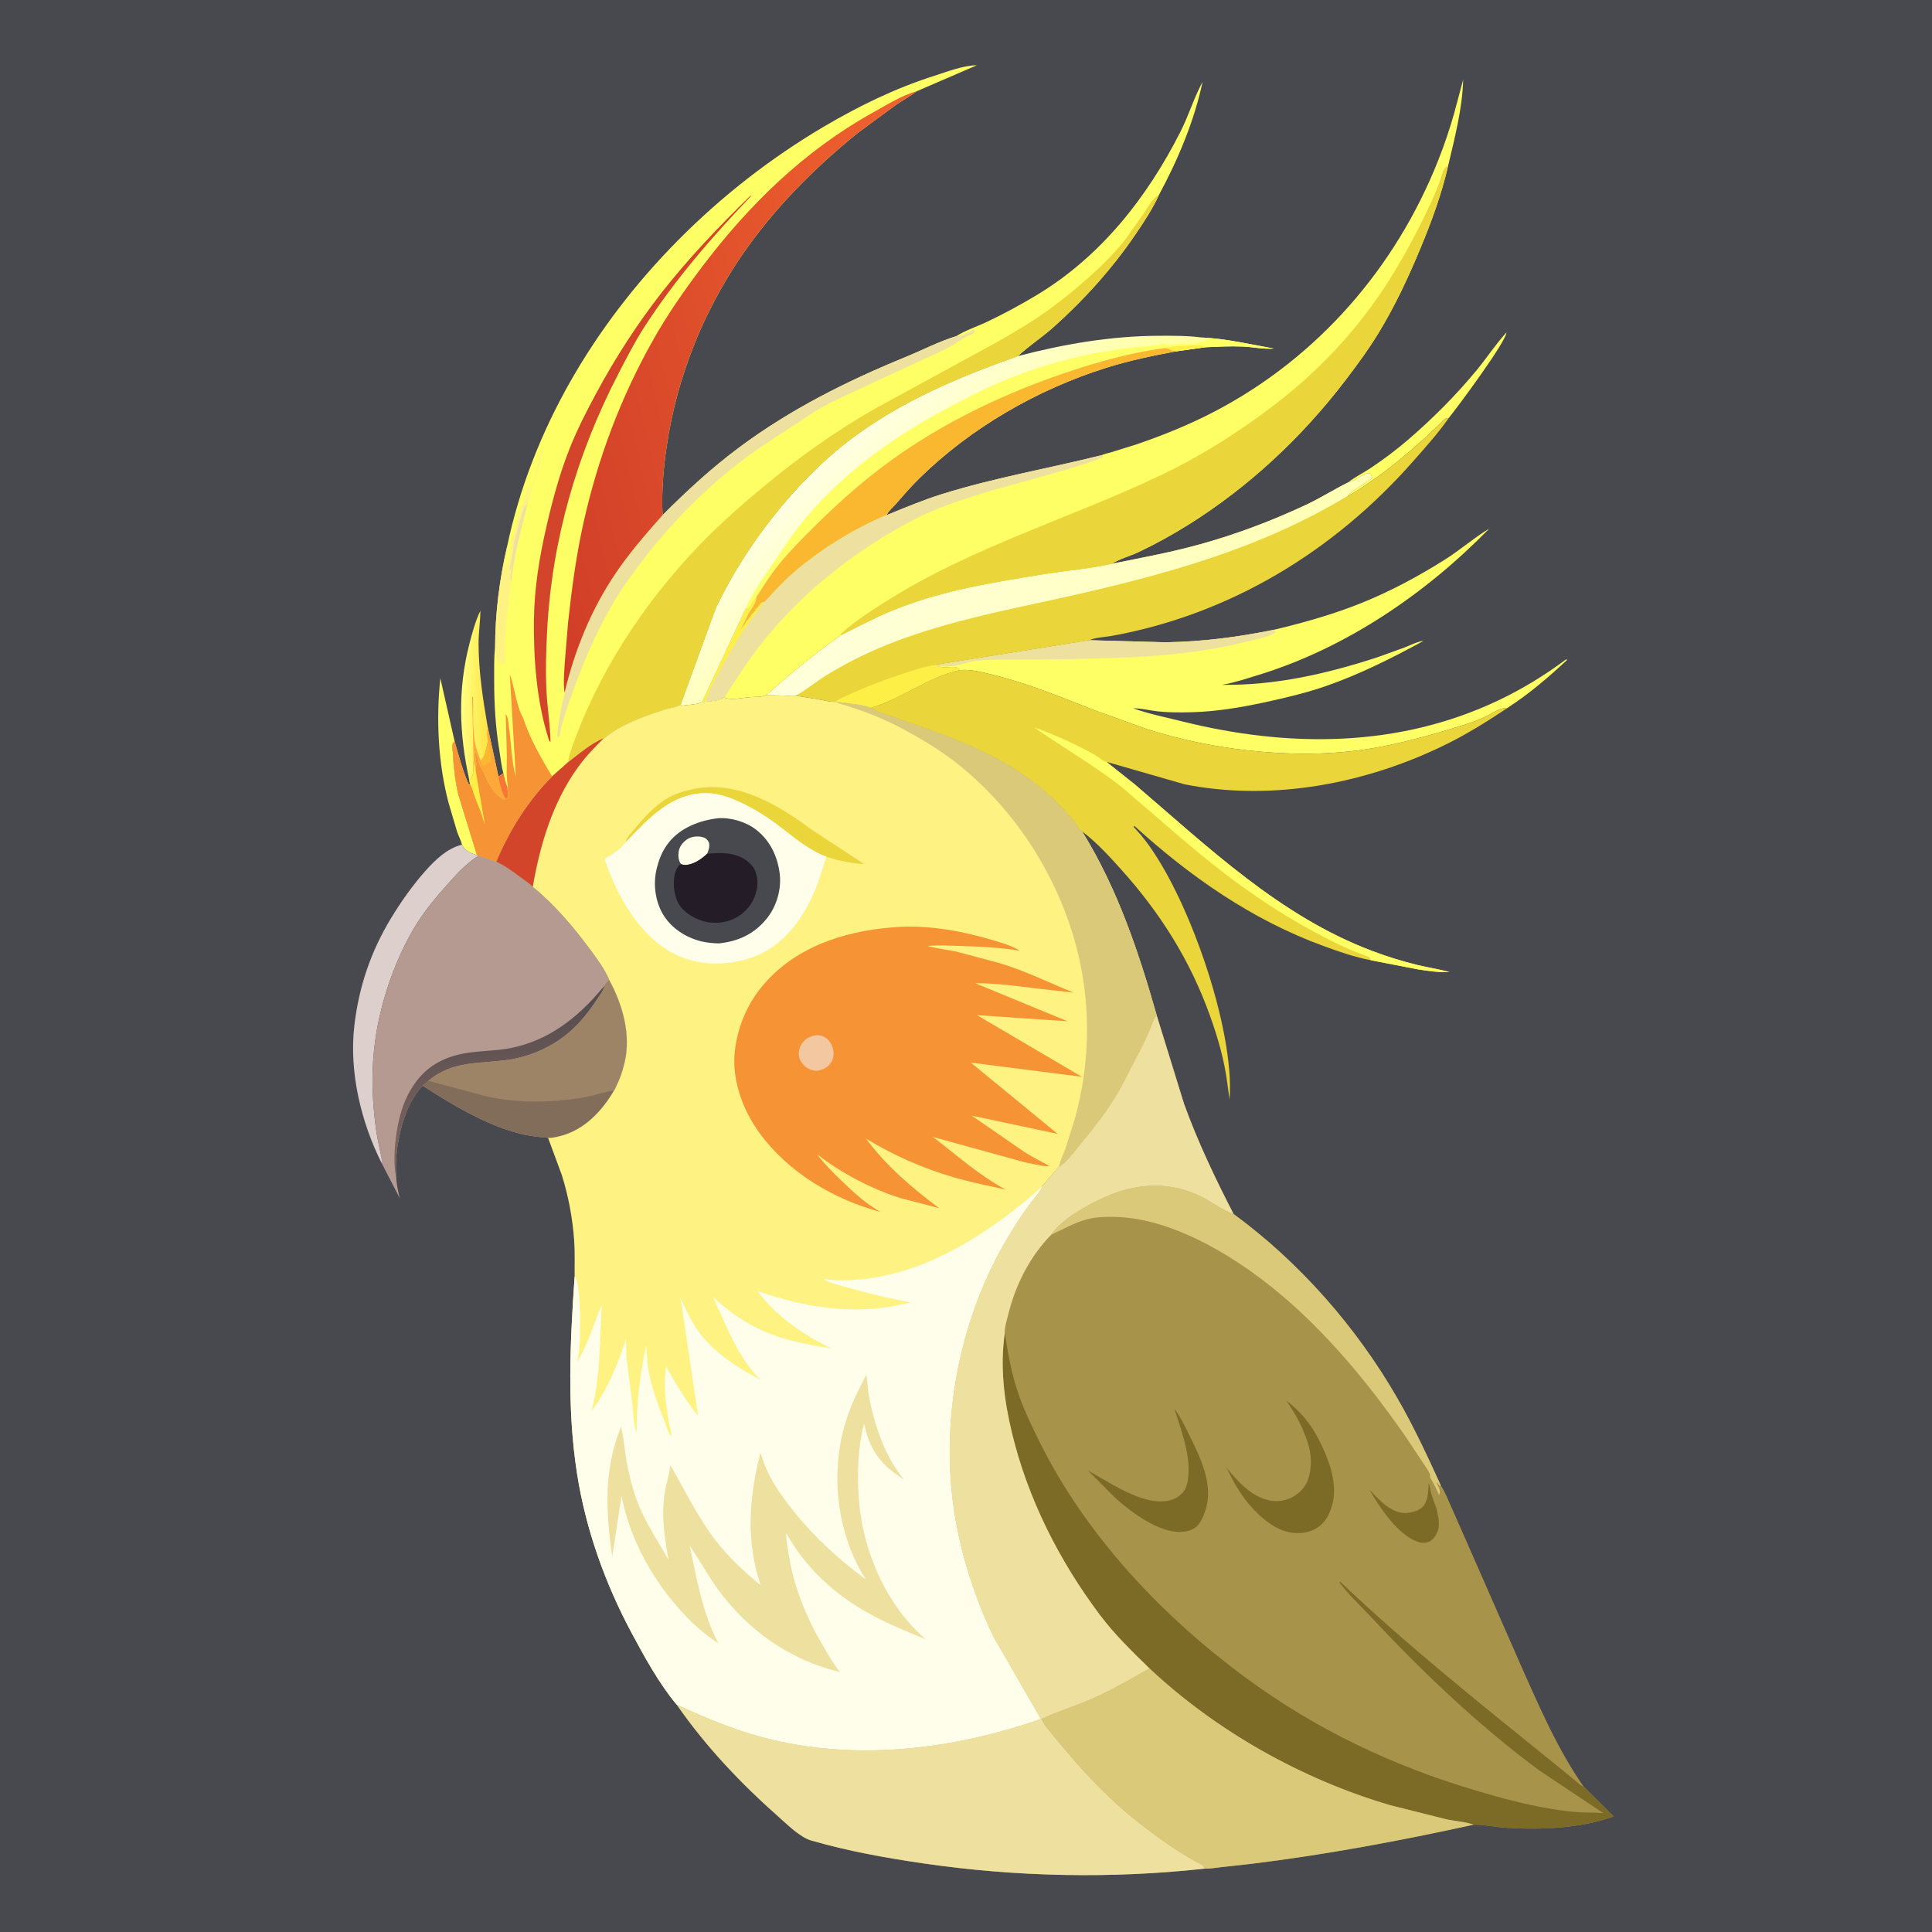 <svg version="1.1" xmlns="http://www.w3.org/2000/svg" style="display: block;" viewBox="0 0 2048 2048" width="1024" height="1024">
<defs>
	<linearGradient id="Gradient1" gradientUnits="userSpaceOnUse" x1="515.106" y1="740.821" x2="489.922" y2="740.204">
		<stop class="stop0" offset="0" stop-opacity="1" stop-color="rgb(255,230,74)"/>
		<stop class="stop1" offset="1" stop-opacity="1" stop-color="rgb(255,255,128)"/>
	</linearGradient>
	<linearGradient id="Gradient2" gradientUnits="userSpaceOnUse" x1="1036.56" y1="589.111" x2="910.636" y2="455.828">
		<stop class="stop0" offset="0" stop-opacity="1" stop-color="rgb(255,255,153)"/>
		<stop class="stop1" offset="1" stop-opacity="1" stop-color="rgb(255,255,226)"/>
	</linearGradient>
	<linearGradient id="Gradient3" gradientUnits="userSpaceOnUse" x1="1320.84" y1="729.379" x2="951.574" y2="509.252">
		<stop class="stop0" offset="0" stop-opacity="1" stop-color="rgb(255,255,180)"/>
		<stop class="stop1" offset="1" stop-opacity="1" stop-color="rgb(255,255,219)"/>
	</linearGradient>
	<linearGradient id="Gradient4" gradientUnits="userSpaceOnUse" x1="517.074" y1="1075.71" x2="529.926" y2="1195.29">
		<stop class="stop0" offset="0" stop-opacity="1" stop-color="rgb(87,77,79)"/>
		<stop class="stop1" offset="1" stop-opacity="1" stop-color="rgb(122,98,94)"/>
	</linearGradient>
	<linearGradient id="Gradient5" gradientUnits="userSpaceOnUse" x1="541.548" y1="468.314" x2="1001.35" y2="360.24">
		<stop class="stop0" offset="0" stop-opacity="1" stop-color="rgb(208,62,40)"/>
		<stop class="stop1" offset="1" stop-opacity="1" stop-color="rgb(239,97,46)"/>
	</linearGradient>
</defs>
<path transform="translate(0,0)" fill="rgb(72,72,79)" d="M -0 -0 L 2048 0 L 2048 2048 L -0 2048 L -0 -0 z"/>
<path transform="translate(0,0)" fill="rgb(254,254,101)" d="M 1429.01 511.433 C 1435.82 505.875 1444.56 501.669 1451.96 496.776 C 1466.3 487.291 1480.26 476.859 1493.26 465.608 C 1519.41 442.99 1543.34 419.01 1565.36 392.358 C 1576.04 379.429 1585.62 364.672 1596.91 352.429 C 1596.44 362.35 1545.47 431.099 1535.73 443.102 C 1534.48 443.348 1533.12 443.249 1531.99 443.839 C 1530.41 444.665 1527.87 447.805 1526.48 449.134 L 1510.76 463.993 C 1491.85 481.102 1471.92 497.807 1450.75 512.044 C 1443.64 516.824 1436.19 522.247 1428.39 525.808 C 1430.9 522.793 1433.34 520.787 1436.71 518.777 L 1454.5 507 C 1454.14 504.524 1453.29 503.55 1451.68 501.68 C 1444.21 501.527 1437.84 509.532 1430.1 511.209 L 1429.01 511.433 z"/>
<path transform="translate(0,0)" fill="rgb(254,254,101)" d="M 489.668 895.401 C 488.701 890.916 486.005 886.028 484.505 881.59 L 475.565 851.295 C 464.414 809.192 462.175 762.259 466.785 719.005 L 481.842 785.54 C 481.114 786.693 480.045 787.692 479.658 789 C 479.117 790.826 479.923 795.753 480.026 797.801 C 480.775 812.765 482.472 827.37 485.766 841.997 L 505.638 906.582 L 504.288 906.13 C 498.007 903.96 492.713 901.724 489.668 895.401 z"/>
<path transform="translate(0,0)" fill="url(#Gradient1)" d="M 497.418 826.789 C 486.822 778.031 485.04 731.743 497.439 683.054 C 500.472 671.143 503.891 658.528 509.184 647.421 C 509.23 659.03 507.263 670.621 507.302 682.283 C 507.401 712.378 511.938 741.111 516.968 770.673 L 528.416 823.247 L 533.631 819.582 C 534.79 824.837 536.018 829.976 538.056 834.981 L 538.033 836.269 C 538.061 838.524 538.029 837.479 538.439 839.691 C 538.836 841.83 538.675 843.281 538.437 845.418 L 535.936 846.916 L 534.551 847.489 C 520.667 840.644 517.299 827.531 510.647 815 C 509.457 812.759 507.831 810.659 507.51 808 C 507.011 803.864 505.101 799.872 503.667 795.915 C 503.307 801.719 505.706 808.246 504.553 813.561 L 504.141 815.337 L 502.047 806.504 L 501.918 807.373 C 501.089 813.402 503.373 821.703 498.431 826.018 L 497.418 826.789 z"/>
<path transform="translate(0,0)" fill="rgb(254,168,58)" d="M 502.047 806.504 L 500.452 738.5 L 501.5 738.67 C 501.827 754.302 500.67 770.889 503.338 786.305 C 504.53 793.191 507.122 799.7 509.488 806.244 C 514.628 802.34 515.387 791.71 517.232 785.575 C 516.185 780.553 515.964 775.716 516.968 770.673 L 528.416 823.247 L 533.631 819.582 C 534.79 824.837 536.018 829.976 538.056 834.981 L 538.033 836.269 C 538.061 838.524 538.029 837.479 538.439 839.691 C 538.836 841.83 538.675 843.281 538.437 845.418 L 535.936 846.916 L 534.551 847.489 C 520.667 840.644 517.299 827.531 510.647 815 C 509.457 812.759 507.831 810.659 507.51 808 C 507.011 803.864 505.101 799.872 503.667 795.915 C 503.307 801.719 505.706 808.246 504.553 813.561 L 504.141 815.337 L 502.047 806.504 z"/>
<path transform="translate(0,0)" fill="rgb(249,184,47)" d="M 517.232 785.575 C 520.082 791.507 520.982 800.929 519.73 807.373 L 518.255 808.321 C 516.831 809.248 515.691 810.223 514.5 811.443 L 511.462 811.5 C 510.278 809.749 509.932 808.296 509.488 806.244 C 514.628 802.34 515.387 791.71 517.232 785.575 z"/>
<path transform="translate(0,0)" fill="rgb(245,118,54)" d="M 533.631 819.582 C 534.79 824.837 536.018 829.976 538.056 834.981 L 538.033 836.269 C 538.061 838.524 538.029 837.479 538.439 839.691 C 538.836 841.83 538.675 843.281 538.437 845.418 L 535.936 846.916 C 531.887 839.505 529.812 831.541 528.416 823.247 L 533.631 819.582 z"/>
<path transform="translate(0,0)" fill="rgb(221,207,203)" d="M 404.634 1233.1 C 382.684 1189.62 369.954 1136.25 375.589 1087.48 C 380.346 1046.3 392.914 1008.96 414.427 973.467 C 425.103 955.852 437.478 938.297 451.189 922.93 C 461.486 911.39 474.188 899.162 489.668 895.401 C 492.713 901.724 498.007 903.96 504.288 906.13 L 505.638 906.582 L 507.343 907.016 C 493.798 915.694 483.772 926.828 473.174 938.788 C 462.305 951.053 451.92 963.378 443.061 977.204 C 423.544 1007.67 409.31 1045.38 401.682 1080.62 C 393.24 1119.62 393.215 1157.13 398.54 1196.5 C 399.606 1204.38 401.321 1212.31 402.948 1220.09 C 403.838 1224.35 405.339 1228.75 404.634 1233.1 z"/>
<path transform="translate(0,0)" fill="rgb(254,254,101)" d="M 1351.2 667.399 C 1382.42 659.96 1414.19 650.953 1443.96 638.9 C 1474.56 626.507 1503.61 610.861 1531.53 593.276 C 1547.69 583.096 1562.4 570.16 1578.58 560.397 C 1511.66 629.091 1426.86 686.845 1334.87 715.222 C 1321.88 719.231 1308.72 723.633 1295.3 725.957 C 1352.13 726.663 1405.94 714.353 1459.7 696.885 L 1489.07 686.297 C 1495.27 683.843 1502.49 680.118 1509.06 679.31 C 1476.21 697.281 1441.42 714.793 1406 727.104 C 1384.51 734.575 1361.97 739.907 1339.72 744.678 C 1314.7 750.046 1289.14 754.295 1263.5 754.996 C 1251.4 755.327 1239.11 755.392 1227.07 754.068 C 1218.77 753.156 1209.53 750.7 1201.29 750.865 C 1218.17 756.873 1235.88 760.398 1253.24 764.723 C 1365.29 792.655 1481.97 792.857 1588.04 742.567 C 1613.81 730.351 1637.67 715.773 1660.5 698.672 L 1660.91 699.829 C 1640.94 718.437 1620.88 735.551 1597.95 750.456 L 1597.34 750.45 C 1589.6 750.165 1581.84 756.431 1574.84 759.622 C 1567.69 762.884 1560.11 765.902 1552.6 768.219 C 1518.22 778.821 1481.14 789.608 1445.5 794.657 C 1403.93 800.545 1363.07 799.993 1321.44 795.312 C 1286.13 791.342 1249.86 783.806 1216 772.974 L 1159.77 752.726 C 1124.2 738.823 1089.3 724.216 1052.04 715.227 C 1040.65 712.479 1029.37 709.314 1017.56 710.314 C 1016.58 709.632 1014.54 707.772 1013.5 707.49 C 1007.62 705.895 1000.88 709.099 994.837 706.232 L 992.38 704.61 L 1154.92 678.66 L 1235.5 680.854 C 1274.65 680.273 1312.89 675.294 1351.2 667.399 z"/>
<path transform="translate(0,0)" fill="rgb(238,224,159)" d="M 1154.92 678.66 L 1235.5 680.854 C 1274.65 680.273 1312.89 675.294 1351.2 667.399 L 1351.91 670.5 C 1345.3 675.45 1330.55 677.839 1322.5 679.884 C 1251.72 697.863 1178.57 697.996 1106 699.022 L 1048.69 699.265 C 1041.5 699.58 1034.03 700.278 1027 701.86 C 1022.03 702.979 1016.97 705.124 1012 705.852 C 1006.55 706.648 1000.36 706.322 994.837 706.232 L 992.38 704.61 L 1154.92 678.66 z"/>
<path transform="translate(0,0)" fill="url(#Gradient2)" d="M 1079.06 377.467 C 1128.12 364.627 1178.13 356.076 1228.93 355.947 C 1243.63 355.91 1259.07 355.789 1273.65 357.726 C 1299.7 358.934 1324.85 364.904 1350.41 369.493 C 1339.56 370.388 1328.39 367.869 1317.49 367.37 C 1304.28 366.765 1290.91 367.544 1277.71 368.101 L 1246.8 372.404 C 1221.71 377.072 1196.86 382.244 1172.48 389.915 C 1099.8 412.784 1029.29 453.333 974.791 506.79 C 965.787 515.621 957.568 525.117 949.284 534.613 C 946.702 537.573 942.44 541.168 940.613 544.508 L 940.288 545.862 C 904.112 560.828 865.84 584.735 836.769 611.038 C 827.247 619.653 819.087 629.214 810.138 638.343 C 808.326 638.472 807.995 638.634 806.5 639.51 C 805.198 641.785 803.978 643.384 802.018 645.13 L 801.005 646.005 L 801 647.5 L 797.005 651.005 C 796.374 652.91 796.867 652.159 795.521 653.505 C 794.009 655.017 793.705 656.635 792.096 658.068 L 791.005 659.005 C 790.365 660.911 789.639 662.372 788.208 663.812 C 787.179 664.848 787.541 664.284 786.755 666 L 786.25 667.25 L 785.585 666.707 C 788.229 660.966 790.773 655.069 793.788 649.514 C 796.099 645.256 800.634 640.365 801.273 635.629 L 801.461 633.842 L 800.155 635.235 C 798.315 637.224 796.996 639.175 795.767 641.593 C 794.679 643.732 794.056 644.244 791.762 644.968 L 790.432 645.333 L 744.47 743.89 C 740.514 746.946 728.854 747.091 723.521 747.936 L 721.356 747.155 L 758.761 644.564 C 775.298 610.041 795.523 578.14 819.218 548.116 C 843.274 517.636 870.96 488.957 902.022 465.5 C 954.969 425.518 1016.87 399.345 1079.06 377.467 z"/>
<path transform="translate(0,0)" fill="rgb(254,254,101)" d="M 1273.65 357.726 C 1299.7 358.934 1324.85 364.904 1350.41 369.493 C 1339.56 370.388 1328.39 367.869 1317.49 367.37 C 1304.28 366.765 1290.91 367.544 1277.71 368.101 L 1246.8 372.404 C 1244.79 372.052 1242.71 371.842 1240.89 370.879 C 1239.03 369.897 1237.1 369.444 1235.08 368.892 C 1199.45 373.586 1164.55 383.302 1130.56 394.739 C 1069.61 415.252 1008.97 443.503 955.876 479.999 C 922.473 502.96 892.337 529.159 863.641 557.721 C 848.814 572.479 833.911 587.297 821.202 603.967 C 815.77 611.091 810.934 618.608 806.166 626.183 C 804.87 628.242 802.107 631.619 801.461 633.842 L 800.155 635.235 C 798.315 637.224 796.996 639.175 795.767 641.593 C 794.679 643.732 794.056 644.244 791.762 644.968 L 790.432 645.333 C 796.965 629.24 808.12 614.003 817.775 599.632 C 830.592 580.555 842.926 561.784 858.054 544.411 C 901.081 494.996 955.414 457.717 1013.36 427.902 C 1029.15 419.777 1044.58 411.624 1060.99 404.76 C 1110.77 383.944 1164.73 370.586 1218.59 366.789 C 1222.67 365.967 1226.91 366.239 1230.93 365.017 C 1233.13 364.348 1231.92 364.522 1234.25 364.505 C 1237.41 366.3 1242.34 365.506 1246 365.51 C 1248.67 363.728 1255.32 364.344 1258.68 364.633 C 1261.53 364.878 1263.54 364.892 1266.35 364.227 L 1267.5 363.942 L 1273.5 362.51 C 1275.42 362.108 1277.14 361.655 1279.01 361.005 L 1279.51 359.5 L 1273.65 357.726 z"/>
<path transform="translate(0,0)" fill="rgb(254,239,71)" d="M 1235.09 368.416 C 1245.27 366.915 1255.63 366.565 1265.9 366.129 C 1269.11 365.992 1273.8 365.299 1276.56 367.194 L 1277.71 368.101 L 1246.8 372.404 C 1244.79 372.052 1242.71 371.842 1240.89 370.879 C 1239.03 369.897 1237.1 369.444 1235.08 368.892 L 1235.09 368.416 z"/>
<path transform="translate(0,0)" fill="rgb(249,184,47)" d="M 801.461 633.842 C 802.107 631.619 804.87 628.242 806.166 626.183 C 810.934 618.608 815.77 611.091 821.202 603.967 C 833.911 587.297 848.814 572.479 863.641 557.721 C 892.337 529.159 922.473 502.96 955.876 479.999 C 1008.97 443.503 1069.61 415.252 1130.56 394.739 C 1164.55 383.302 1199.45 373.586 1235.08 368.892 C 1237.1 369.444 1239.03 369.897 1240.89 370.879 C 1242.71 371.842 1244.79 372.052 1246.8 372.404 C 1221.71 377.072 1196.86 382.244 1172.48 389.915 C 1099.8 412.784 1029.29 453.333 974.791 506.79 C 965.787 515.621 957.568 525.117 949.284 534.613 C 946.702 537.573 942.44 541.168 940.613 544.508 L 940.288 545.862 C 904.112 560.828 865.84 584.735 836.769 611.038 C 827.247 619.653 819.087 629.214 810.138 638.343 C 808.326 638.472 807.995 638.634 806.5 639.51 C 805.198 641.785 803.978 643.384 802.018 645.13 L 801.005 646.005 L 801 647.5 L 797.005 651.005 C 796.374 652.91 796.867 652.159 795.521 653.505 C 794.009 655.017 793.705 656.635 792.096 658.068 L 791.005 659.005 C 790.365 660.911 789.639 662.372 788.208 663.812 C 787.179 664.848 787.541 664.284 786.755 666 L 786.25 667.25 L 785.585 666.707 C 788.229 660.966 790.773 655.069 793.788 649.514 C 796.099 645.256 800.634 640.365 801.273 635.629 L 801.461 633.842 z"/>
<path transform="translate(0,0)" fill="rgb(234,213,58)" d="M 1428.39 525.808 C 1436.19 522.247 1443.64 516.824 1450.75 512.044 C 1471.92 497.807 1491.85 481.102 1510.76 463.993 L 1526.48 449.134 C 1527.87 447.805 1530.41 444.665 1531.99 443.839 C 1533.12 443.249 1534.48 443.348 1535.73 443.102 C 1524.56 459.216 1511.02 474.162 1498.09 488.869 C 1414.03 584.46 1303.63 651.558 1177.77 674.214 C 1170.73 675.482 1161.29 675.581 1154.92 678.66 L 992.38 704.61 L 994.837 706.232 C 1000.88 709.099 1007.62 705.895 1013.5 707.49 C 1014.54 707.772 1016.58 709.632 1017.56 710.314 C 983.703 717.515 955.861 740.789 923.157 750.312 C 914.701 746.742 903.527 746.417 894.5 744.889 L 885.968 743.913 C 879.853 744.361 872.483 742.175 866.456 741.065 L 843.316 737.511 C 839.526 738.155 835.352 737.49 831.5 737.341 L 812.742 736.582 C 837.629 714.317 862.54 693.902 889.72 674.551 L 891.232 673.462 C 909.599 664.282 927.794 654.584 946.842 646.843 C 998.161 625.986 1052.45 617.294 1106.85 608.587 C 1130.3 604.835 1154.65 602.936 1177.79 597.777 L 1178.79 597.545 C 1210.06 591.254 1241.21 585.526 1272 576.995 C 1310.56 566.315 1347.75 552.243 1383.99 535.355 C 1399.48 528.138 1413.75 518.963 1429.01 511.433 L 1430.1 511.209 C 1437.84 509.532 1444.21 501.527 1451.68 501.68 C 1453.29 503.55 1454.14 504.524 1454.5 507 L 1436.71 518.777 C 1433.34 520.787 1430.9 522.793 1428.39 525.808 z"/>
<path transform="translate(0,0)" fill="rgb(254,239,71)" d="M 885.968 743.913 C 889.561 740.166 896.568 738.023 901.352 735.785 C 919.555 727.268 937.944 720.444 957.031 714.21 C 968.584 710.437 980.363 706.52 992.38 704.61 L 994.837 706.232 C 1000.88 709.099 1007.62 705.895 1013.5 707.49 C 1014.54 707.772 1016.58 709.632 1017.56 710.314 C 983.703 717.515 955.861 740.789 923.157 750.312 C 914.701 746.742 903.527 746.417 894.5 744.889 L 885.968 743.913 z"/>
<path transform="translate(0,0)" fill="url(#Gradient3)" d="M 1429.01 511.433 L 1430.1 511.209 C 1437.84 509.532 1444.21 501.527 1451.68 501.68 C 1453.29 503.55 1454.14 504.524 1454.5 507 L 1436.71 518.777 C 1433.34 520.787 1430.9 522.793 1428.39 525.808 C 1333.52 583.237 1227.92 611.175 1120.5 634.797 C 1063.55 647.322 1006.68 658.536 951.845 678.98 C 925.653 688.745 899.437 701.298 875.673 716.009 C 864.759 722.765 854.555 731.485 843.316 737.511 C 839.526 738.155 835.352 737.49 831.5 737.341 L 812.742 736.582 C 837.629 714.317 862.54 693.902 889.72 674.551 L 891.232 673.462 C 909.599 664.282 927.794 654.584 946.842 646.843 C 998.161 625.986 1052.45 617.294 1106.85 608.587 C 1130.3 604.835 1154.65 602.936 1177.79 597.777 L 1178.79 597.545 C 1210.06 591.254 1241.21 585.526 1272 576.995 C 1310.56 566.315 1347.75 552.243 1383.99 535.355 C 1399.48 528.138 1413.75 518.963 1429.01 511.433 z"/>
<path transform="translate(0,0)" fill="rgb(234,213,58)" d="M 1017.56 710.314 C 1029.37 709.314 1040.65 712.479 1052.04 715.227 C 1089.3 724.216 1124.2 738.823 1159.77 752.726 L 1216 772.974 C 1249.86 783.806 1286.13 791.342 1321.44 795.312 C 1363.07 799.993 1403.93 800.545 1445.5 794.657 C 1481.14 789.608 1518.22 778.821 1552.6 768.219 C 1560.11 765.902 1567.69 762.884 1574.84 759.622 C 1581.84 756.431 1589.6 750.165 1597.34 750.45 L 1597.95 750.456 C 1578.06 763.81 1556.75 777.147 1535.32 787.863 C 1450.32 830.364 1349.79 850.017 1255.77 831.419 L 1172.92 807.584 L 1203.27 831.758 C 1281.02 898.232 1357.01 971.307 1454.5 1008 C 1470.38 1013.98 1486.49 1019.06 1503 1023.03 C 1514.1 1025.69 1525.49 1027.36 1536.49 1030.38 C 1525.65 1031.05 1514.36 1029.27 1503.66 1027.7 L 1453.49 1017.99 C 1436.25 1014.69 1419.12 1008.73 1402.65 1002.7 C 1327.06 975.029 1261.68 929.318 1202.5 875.516 L 1201.63 876.5 L 1209.4 885.124 C 1257.9 942.886 1309.48 1091.5 1303.32 1165.44 L 1300.98 1148 C 1297.78 1123.47 1290.95 1099.88 1282.62 1076.65 C 1261.56 1017.98 1230.34 968.375 1188.85 922.107 C 1176.47 908.298 1162.73 893.244 1147.94 882.004 L 1147.16 881.424 C 1144.39 880.113 1140.39 873.495 1138.29 870.798 C 1134.03 865.326 1129.42 860.133 1124.61 855.141 C 1108.24 838.168 1089.62 823.542 1069.33 811.5 C 1041.67 795.089 1012.63 783.334 982.403 772.565 L 939.618 757.621 C 934.788 755.813 928.943 754.324 924.703 751.417 L 923.157 750.312 C 955.861 740.789 983.703 717.515 1017.56 710.314 z"/>
<path transform="translate(0,0)" fill="rgb(254,254,101)" d="M 1453.49 1017.99 C 1451.82 1014.38 1450.81 1014.21 1447.1 1012.89 C 1427.16 1005.82 1407.89 995.899 1389.32 985.772 C 1339.99 958.867 1295.11 925.395 1252.5 888.883 L 1188.87 834.131 C 1159.4 811.053 1126.81 792.563 1096.3 771.073 C 1115.37 777.78 1133.73 785.992 1151.68 795.311 C 1156.38 797.755 1161.1 800.47 1165.5 803.427 C 1167.59 804.834 1169.4 806.636 1171.86 807.38 L 1172.92 807.584 L 1203.27 831.758 C 1281.02 898.232 1357.01 971.307 1454.5 1008 C 1470.38 1013.98 1486.49 1019.06 1503 1023.03 C 1514.1 1025.69 1525.49 1027.36 1536.49 1030.38 C 1525.65 1031.05 1514.36 1029.27 1503.66 1027.7 L 1453.49 1017.99 z"/>
<path transform="translate(0,0)" fill="rgb(181,154,145)" d="M 507.343 907.016 L 526.039 913.439 C 535.637 917.934 544.009 924.196 552.491 930.491 C 556.388 933.383 561.511 936.59 564.749 940.169 C 587.598 958.655 608.628 983.471 625.996 1007.09 C 633.187 1016.86 640.91 1027.32 645.683 1038.53 L 645.669 1038.59 C 659.918 1064.49 669.057 1096.64 662.204 1126 C 660.14 1134.84 657.401 1143.09 653.361 1151.24 C 652.744 1152.48 651.731 1155.34 650.836 1156.12 C 638.115 1177.85 619.423 1197.67 594.321 1204.16 C 591.449 1204.9 583.822 1206.82 580.972 1206.14 C 570.539 1205.1 560.839 1204.17 550.641 1201.55 C 514.756 1192.31 479.033 1170.84 448.099 1150.87 C 428.454 1170.88 419.672 1210.01 419.681 1237.47 L 419.923 1247.16 C 420.241 1255.04 421.959 1262.6 423.792 1270.24 L 404.634 1233.1 C 405.339 1228.75 403.838 1224.35 402.948 1220.09 C 401.321 1212.31 399.606 1204.38 398.54 1196.5 C 393.215 1157.13 393.24 1119.62 401.682 1080.62 C 409.31 1045.38 423.544 1007.67 443.061 977.204 C 451.92 963.378 462.305 951.053 473.174 938.788 C 483.772 926.828 493.798 915.694 507.343 907.016 z"/>
<path transform="translate(0,0)" fill="url(#Gradient4)" d="M 640.456 1045.19 C 640.03 1049.66 636.705 1053.5 634.322 1057.19 C 625.052 1071.54 614.888 1084.77 601.657 1095.71 C 584.6 1109.82 562.283 1119.82 540.415 1123.2 C 508.627 1128.1 480.753 1123.46 454.069 1145.71 L 448.099 1150.87 C 428.454 1170.88 419.672 1210.01 419.681 1237.47 L 419.923 1247.16 C 417.073 1236.18 418.134 1217.89 419.552 1206.73 C 422.22 1185.77 427.129 1166.7 439.318 1149.1 C 452.003 1130.78 469.34 1121.06 491 1116.87 C 503.299 1114.5 515.896 1114.19 528.346 1112.91 C 575.674 1108.03 611.143 1081.18 640.456 1045.19 z"/>
<path transform="translate(0,0)" fill="rgb(158,132,103)" d="M 640.456 1045.19 C 641.804 1042.68 643.771 1040.7 645.669 1038.59 C 659.918 1064.49 669.057 1096.64 662.204 1126 C 660.14 1134.84 657.401 1143.09 653.361 1151.24 C 652.744 1152.48 651.731 1155.34 650.836 1156.12 C 638.115 1177.85 619.423 1197.67 594.321 1204.16 C 591.449 1204.9 583.822 1206.82 580.972 1206.14 C 570.539 1205.1 560.839 1204.17 550.641 1201.55 C 514.756 1192.31 479.033 1170.84 448.099 1150.87 L 454.069 1145.71 C 480.753 1123.46 508.627 1128.1 540.415 1123.2 C 562.283 1119.82 584.6 1109.82 601.657 1095.71 C 614.888 1084.77 625.052 1071.54 634.322 1057.19 C 636.705 1053.5 640.03 1049.66 640.456 1045.19 z"/>
<path transform="translate(0,0)" fill="rgb(130,108,90)" d="M 448.099 1150.87 L 454.069 1145.71 L 516.433 1162.38 C 543.259 1168.15 571.156 1169.07 598.385 1166.07 C 607.485 1165.07 616.986 1163.88 625.911 1161.83 C 634.136 1159.94 642.431 1156.78 650.836 1156.12 C 638.115 1177.85 619.423 1197.67 594.321 1204.16 C 591.449 1204.9 583.822 1206.82 580.972 1206.14 C 570.539 1205.1 560.839 1204.17 550.641 1201.55 C 514.756 1192.31 479.033 1170.84 448.099 1150.87 z"/>
<path transform="translate(0,0)" fill="rgb(254,254,101)" d="M 1168.2 482.418 C 1168.77 481.65 1176.2 479.927 1177.52 479.533 L 1204.13 471.244 C 1233.12 461.377 1261.82 449.74 1288.93 435.453 C 1397.37 378.314 1479.52 283.598 1524.5 170.129 C 1530.92 153.933 1536.61 137.222 1541.36 120.466 L 1551.02 84.414 C 1550.2 115.049 1542.15 145.827 1535.13 175.528 C 1528.11 206.156 1517.35 235.302 1505.28 264.247 C 1492.52 294.869 1478.62 324.527 1461.35 352.923 C 1450.56 370.66 1438.17 387.436 1425.57 403.914 C 1379.84 463.725 1323.86 516.046 1260 556.08 C 1242.74 566.9 1224.79 576.777 1206.37 585.481 C 1197.91 589.479 1186.35 592.516 1178.79 597.545 L 1177.79 597.777 C 1154.65 602.936 1130.3 604.835 1106.85 608.587 C 1052.45 617.294 998.161 625.986 946.842 646.843 C 927.794 654.584 909.599 664.282 891.232 673.462 L 889.72 674.551 C 862.54 693.902 837.629 714.317 812.742 736.582 C 807.827 739.243 800.51 738.541 795 738.994 C 787.073 739.647 777.331 741.986 769.518 740.153 L 768.198 738.844 C 763.818 742.536 755.224 743.078 749.631 743.677 L 747.976 742.873 L 744.47 743.89 L 790.432 645.333 L 791.762 644.968 C 794.056 644.244 794.679 643.732 795.767 641.593 C 796.996 639.175 798.315 637.224 800.155 635.235 L 801.461 633.842 L 801.273 635.629 C 800.634 640.365 796.099 645.256 793.788 649.514 C 790.773 655.069 788.229 660.966 785.585 666.707 L 786.25 667.25 L 786.755 666 C 787.541 664.284 787.179 664.848 788.208 663.812 C 789.639 662.372 790.365 660.911 791.005 659.005 L 792.096 658.068 C 793.705 656.635 794.009 655.017 795.521 653.505 C 796.867 652.159 796.374 652.91 797.005 651.005 L 801 647.5 L 801.005 646.005 L 802.018 645.13 C 803.978 643.384 805.198 641.785 806.5 639.51 C 807.995 638.634 808.326 638.472 810.138 638.343 C 819.087 629.214 827.247 619.653 836.769 611.038 C 865.84 584.735 904.112 560.828 940.288 545.862 C 959.726 537.948 979.084 529.816 999.145 523.578 C 1054.48 506.372 1111.98 496.431 1168.2 482.418 z"/>
<path transform="translate(0,0)" fill="rgb(238,224,159)" d="M 940.288 545.862 C 959.726 537.948 979.084 529.816 999.145 523.578 C 1054.48 506.372 1111.98 496.431 1168.2 482.418 L 1169.34 484.017 C 1165.37 489.763 1057.51 517.704 1041.22 522.942 C 1018.15 530.356 993.267 538.206 971.688 549.301 C 910.163 580.937 852.629 625.36 809.272 679.5 C 794.321 698.169 781.059 718.686 768.198 738.844 C 763.818 742.536 755.224 743.078 749.631 743.677 L 747.976 742.873 L 744.47 743.89 L 790.432 645.333 L 791.762 644.968 C 794.056 644.244 794.679 643.732 795.767 641.593 C 796.996 639.175 798.315 637.224 800.155 635.235 L 801.461 633.842 L 801.273 635.629 C 800.634 640.365 796.099 645.256 793.788 649.514 C 790.773 655.069 788.229 660.966 785.585 666.707 L 786.25 667.25 L 786.755 666 C 787.541 664.284 787.179 664.848 788.208 663.812 C 789.639 662.372 790.365 660.911 791.005 659.005 L 792.096 658.068 C 793.705 656.635 794.009 655.017 795.521 653.505 C 796.867 652.159 796.374 652.91 797.005 651.005 L 801 647.5 L 801.005 646.005 L 802.018 645.13 C 803.978 643.384 805.198 641.785 806.5 639.51 C 807.995 638.634 808.326 638.472 810.138 638.343 C 819.087 629.214 827.247 619.653 836.769 611.038 C 865.84 584.735 904.112 560.828 940.288 545.862 z"/>
<path transform="translate(0,0)" fill="rgb(254,239,71)" d="M 790.432 645.333 L 791.762 644.968 C 794.056 644.244 794.679 643.732 795.767 641.593 C 796.996 639.175 798.315 637.224 800.155 635.235 L 801.461 633.842 L 801.273 635.629 C 800.634 640.365 796.099 645.256 793.788 649.514 C 790.773 655.069 788.229 660.966 785.585 666.707 L 786.25 667.25 L 786.755 666 C 787.541 664.284 787.179 664.848 788.208 663.812 C 789.639 662.372 790.365 660.911 791.005 659.005 L 792.096 658.068 C 793.705 656.635 794.009 655.017 795.521 653.505 C 796.867 652.159 796.374 652.91 797.005 651.005 L 801 647.5 L 801.005 646.005 L 802.018 645.13 C 803.978 643.384 805.198 641.785 806.5 639.51 C 807.995 638.634 808.326 638.472 810.138 638.343 C 793.45 659.016 780.27 679.875 767.362 703.02 C 760.319 715.649 752.663 729.182 747.976 742.873 L 744.47 743.89 L 790.432 645.333 z"/>
<path transform="translate(0,0)" fill="rgb(234,213,58)" d="M 891.232 673.462 L 891.495 671.651 C 907.868 657.222 926.338 645.419 944.855 633.982 C 1035.27 578.133 1136.57 548.656 1231.81 503.115 C 1273.75 483.063 1313.62 457.795 1350.5 429.563 C 1395.85 394.856 1434.92 353.961 1466.49 306.395 C 1485.31 278.038 1501.13 248.082 1515.76 217.389 C 1519.81 208.897 1523.48 199.681 1526.75 190.855 C 1528.08 187.25 1529.11 181.486 1531.45 178.5 C 1532.4 177.295 1533.86 176.357 1535.13 175.528 C 1528.11 206.156 1517.35 235.302 1505.28 264.247 C 1492.52 294.869 1478.62 324.527 1461.35 352.923 C 1450.56 370.66 1438.17 387.436 1425.57 403.914 C 1379.84 463.725 1323.86 516.046 1260 556.08 C 1242.74 566.9 1224.79 576.777 1206.37 585.481 C 1197.91 589.479 1186.35 592.516 1178.79 597.545 L 1177.79 597.777 C 1154.65 602.936 1130.3 604.835 1106.85 608.587 C 1052.45 617.294 998.161 625.986 946.842 646.843 C 927.794 654.584 909.599 664.282 891.232 673.462 z"/>
<path transform="translate(0,0)" fill="rgb(254,254,101)" d="M 537.373 580.08 C 563.207 456.355 630.005 344.451 718.47 254.985 C 764.514 208.42 816.316 167.991 872.651 134.631 C 909.419 112.858 948.843 93.622 989.591 80.628 C 1003.44 76.212 1020.97 69.261 1035.5 69.192 L 972.008 96.629 C 964.768 101.998 956.988 106.264 949.542 111.295 L 909.273 140.91 C 863.192 178.063 820.167 221.452 786.564 270.417 C 745.264 330.598 717.453 400.412 706.762 472.6 C 703.286 496.07 701.035 522.265 702.379 546.023 C 727.992 520.329 754.623 495.85 783.763 474.157 C 837.767 433.956 897.623 403.937 959.756 378.541 C 977.364 371.344 995.517 361.896 1013.55 356.389 C 1023.2 350.178 1035.86 346.107 1046.36 341.116 C 1064.33 332.572 1081.96 323.035 1099 312.775 C 1166.96 271.865 1216.07 209.299 1251.5 139.308 C 1260.12 122.288 1265.71 103.4 1274.76 86.823 C 1266.11 128.053 1248.46 169.823 1228.47 206.746 C 1222.01 221.033 1212.97 234.734 1204.19 247.681 C 1179.22 284.497 1149.54 317.523 1116.35 347.135 C 1104.45 357.755 1090.6 366.614 1079.06 377.467 C 1016.87 399.345 954.969 425.518 902.022 465.5 C 870.96 488.957 843.274 517.636 819.218 548.116 C 795.523 578.14 775.298 610.041 758.761 644.564 L 721.356 747.155 C 716.735 749.858 710.456 750.233 705.261 751.91 C 683.25 759.018 658.428 767.545 640.614 782.569 L 639.987 782.589 C 627.151 787.506 613.333 799.513 602.382 807.833 L 585.249 823.033 C 559.581 849.068 540.238 879.789 526.039 913.439 L 507.343 907.016 L 505.638 906.582 L 485.766 841.997 C 482.472 827.37 480.775 812.765 480.026 797.801 C 479.923 795.753 479.117 790.826 479.658 789 C 480.045 787.692 481.114 786.693 481.842 785.54 C 486.238 800.92 490.114 816.024 496.522 830.738 L 498.412 831.612 L 497.418 826.789 L 498.431 826.018 C 503.373 821.703 501.089 813.402 501.918 807.373 L 502.047 806.504 L 504.141 815.337 L 504.553 813.561 C 505.706 808.246 503.307 801.719 503.667 795.915 C 505.101 799.872 507.011 803.864 507.51 808 C 507.831 810.659 509.457 812.759 510.647 815 C 517.299 827.531 520.667 840.644 534.551 847.489 L 535.936 846.916 L 538.437 845.418 C 538.675 843.281 538.836 841.83 538.439 839.691 C 538.029 837.479 538.061 838.524 538.033 836.269 L 538.056 834.981 C 536.018 829.976 534.79 824.837 533.631 819.582 C 531.45 812.238 530.7 803.889 529.445 796.316 C 525.248 770.993 523.823 746.553 523.84 720.935 C 523.848 709.225 523.494 697.309 524.846 685.676 C 524.886 650.782 529.453 614.03 537.373 580.08 z"/>
<path transform="translate(0,0)" fill="rgb(254,242,131)" d="M 537.373 580.08 L 538.312 581.439 L 534.007 604.507 L 534.51 605 C 536.055 602.675 534.654 600.881 536.344 599.142 L 538.005 599.005 L 538.51 597.5 L 539.005 595.005 C 540.478 591.509 540.664 590.32 540.56 586.426 L 540.51 585 C 542.121 583.373 541.506 581.232 541.51 579 C 542.69 577.224 542.771 577.854 542.156 575.674 L 541.51 574 C 545.116 570.376 541.894 567.624 545.5 564 L 545.51 562 L 546.5 561 C 546.511 558.855 546.872 557.532 547.51 555.5 L 550.788 543.19 C 551.195 541.141 551.599 538.886 552.51 537 L 554.005 534.25 C 554.559 532.854 554.76 531.343 555.51 530 C 556.736 527.803 556.503 527.512 556.51 525 C 557.615 523.342 557.694 522.896 558.005 521.005 C 558.273 519.375 558.442 518.999 559.537 517.63 C 560.629 516.263 560.079 516.57 561.519 516.365 C 561.092 520.288 558.6 525.279 559.5 529 L 562.25 519.25 L 564.5 513 L 565.25 510.25 C 566.255 507.5 565.808 509.521 566.25 507.312 L 567.25 503.25 C 568.101 500.954 568.234 498.726 569 496.5 C 570.373 492.508 571.095 488.291 572.25 484.25 C 572.77 482.429 573.662 481.054 574.047 479.13 L 574.25 478.005 L 575.376 478.5 L 559.343 534.052 C 552.501 560.524 544.85 588.707 541.993 615.906 C 538.364 644.649 534.231 674.441 535.057 703.474 C 531.447 703.245 530.887 703.122 527.911 701.089 C 525.289 696.258 525.236 691.034 524.846 685.676 C 524.886 650.782 529.453 614.03 537.373 580.08 z"/>
<path transform="translate(0,0)" fill="rgb(238,224,159)" d="M 559.343 534.052 C 552.501 560.524 544.85 588.707 541.993 615.906 C 541.214 614.834 540.668 611.812 541 610.5 C 541.487 608.572 541.678 606.045 542.25 604.25 C 543.01 601.864 542.976 602.378 542.5 600 C 541.848 601.944 541.645 604.018 539.956 605.233 L 542.93 588.657 C 543.486 586.386 543.298 587.53 543.617 585.028 C 544.196 580.481 544.554 575.259 545.994 570.938 L 547.464 565.526 C 549.124 560.545 549.837 555.374 551.49 550.5 L 553.464 543.526 C 555.074 538.697 555.566 537.432 559.343 534.052 z"/>
<path transform="translate(0,0)" fill="rgb(210,69,43)" d="M 795.445 207.5 L 796.476 207.511 C 755.332 250.356 715.611 296.28 683.289 346.249 C 672.978 362.191 664.234 379.334 655.511 396.189 C 611.476 481.274 584.972 572.743 579.973 668.659 C 578.827 690.656 578.128 713.34 579.442 735.347 C 580.454 752.299 583.32 769.602 583.581 786.5 C 581.752 785.56 581.532 783.117 580.877 781.201 C 568.747 742.284 565.494 697.541 565.994 656.946 C 566.411 623.112 571.862 590.296 579.432 557.406 C 585.845 529.546 593.374 501.797 603.929 475.184 C 611.901 455.085 621.824 435.801 632.066 416.785 C 652.286 379.244 675.628 343.07 701.923 309.482 C 729.939 273.695 762.938 239.154 795.445 207.5 z"/>
<path transform="translate(0,0)" fill="rgb(246,147,52)" d="M 536.092 756.776 L 536.872 758.073 C 538.943 761.754 538.992 767.627 539.595 771.775 C 542.019 788.42 542.157 807.229 546.781 823.309 L 540.458 715.021 C 545.806 729.412 547.064 747.885 554.59 761.152 C 561.365 782.32 573.82 804.058 585.249 823.033 C 559.581 849.068 540.238 879.789 526.039 913.439 L 507.343 907.016 L 505.638 906.582 L 485.766 841.997 C 482.472 827.37 480.775 812.765 480.026 797.801 C 479.923 795.753 479.117 790.826 479.658 789 C 480.045 787.692 481.114 786.693 481.842 785.54 C 486.238 800.92 490.114 816.024 496.522 830.738 L 498.412 831.612 L 497.418 826.789 L 498.431 826.018 C 503.373 821.703 501.089 813.402 501.918 807.373 L 502.047 806.504 L 504.141 815.337 L 504.553 813.561 C 505.706 808.246 503.307 801.719 503.667 795.915 C 505.101 799.872 507.011 803.864 507.51 808 C 507.831 810.659 509.457 812.759 510.647 815 C 517.299 827.531 520.667 840.644 534.551 847.489 L 535.936 846.916 L 538.437 845.418 C 538.675 843.281 538.836 841.83 538.439 839.691 C 538.029 837.479 538.061 838.524 538.033 836.269 L 538.056 834.981 C 538.398 832.936 538.419 833.841 538.105 831.89 C 536.443 821.568 537.361 810.947 537.296 800.518 L 536.092 756.776 z"/>
<path transform="translate(0,0)" fill="rgb(254,239,71)" d="M 502.047 806.504 L 504.141 815.337 L 504.296 817.104 L 513.853 873.231 C 512.978 871.304 512.255 869.565 511.728 867.517 C 509.655 859.464 505.808 851.523 502.917 843.705 C 501.491 839.846 500.586 834.985 498.412 831.612 L 497.418 826.789 L 498.431 826.018 C 503.373 821.703 501.089 813.402 501.918 807.373 L 502.047 806.504 z"/>
<path transform="translate(0,0)" fill="rgb(238,224,159)" d="M 1013.55 356.389 C 1020.34 356.823 1026.28 351.869 1032.71 349.7 L 1033.5 351 L 1032.51 352 L 1032.01 353.25 L 1022.79 357.687 C 1021.09 358.437 1019.95 359.264 1018.47 360.337 C 1007.25 368.484 993.196 374.483 980.578 380.161 L 929.349 403.794 C 910.706 412.939 891.197 420.982 873 430.905 C 860.172 437.9 848.367 446.555 836.094 454.442 C 817.767 466.22 799.997 477.641 782.766 491.088 C 738.274 525.811 700.332 566.548 667.559 612.355 C 638.288 653.267 619.545 697.866 602.955 745.1 L 595.125 769.5 C 594.335 772.272 593.892 778.945 592.5 780.89 C 592.248 781.243 591.735 781.297 591.353 781.5 C 590.268 778.985 591.087 775.54 591.39 772.802 C 592.508 762.713 594.367 752.522 596.65 742.634 C 596.993 741.147 598.834 735.422 598.397 734.254 C 609.621 688.274 626.672 645.79 653.417 606.5 C 668.06 584.989 685.146 565.464 702.379 546.023 C 727.992 520.329 754.623 495.85 783.763 474.157 C 837.767 433.956 897.623 403.937 959.756 378.541 C 977.364 371.344 995.517 361.896 1013.55 356.389 z"/>
<path transform="translate(0,0)" fill="url(#Gradient5)" d="M 598.397 734.254 C 597.047 724.189 598.061 712.864 598.662 702.75 L 602.239 659.29 C 606.113 623.957 610.891 588.218 618.673 553.508 C 634.003 485.132 658.373 420.388 692.894 359.398 C 708.171 332.407 725.519 307.633 744.166 282.943 C 793.912 217.076 852.571 159.764 925.137 119.427 C 939.681 111.342 956.02 101.052 972.008 96.629 C 964.768 101.998 956.988 106.264 949.542 111.295 L 909.273 140.91 C 863.192 178.063 820.167 221.452 786.564 270.417 C 745.264 330.598 717.453 400.412 706.762 472.6 C 703.286 496.07 701.035 522.265 702.379 546.023 C 685.146 565.464 668.06 584.989 653.417 606.5 C 626.672 645.79 609.621 688.274 598.397 734.254 z"/>
<path transform="translate(0,0)" fill="rgb(234,213,58)" d="M 602.382 807.833 C 602.612 803.58 603.66 799.964 605.025 795.975 C 633.001 714.24 682.734 638.558 742.593 576.65 C 763.474 555.055 785.717 535.582 808.772 516.377 C 846.031 485.338 885.791 456.966 928 432.964 L 1056.25 362.99 C 1075.75 351.789 1094.95 340.8 1113.04 327.372 C 1138.32 308.607 1162.29 288.47 1183.49 265.113 C 1194.13 253.391 1203.17 239.252 1212.31 226.304 C 1216.69 220.091 1221.61 210.115 1228.47 206.746 C 1222.01 221.033 1212.97 234.734 1204.19 247.681 C 1179.22 284.497 1149.54 317.523 1116.35 347.135 C 1104.45 357.755 1090.6 366.614 1079.06 377.467 C 1016.87 399.345 954.969 425.518 902.022 465.5 C 870.96 488.957 843.274 517.636 819.218 548.116 C 795.523 578.14 775.298 610.041 758.761 644.564 L 721.356 747.155 C 716.735 749.858 710.456 750.233 705.261 751.91 C 683.25 759.018 658.428 767.545 640.614 782.569 L 639.987 782.589 C 627.151 787.506 613.333 799.513 602.382 807.833 z"/>
<path transform="translate(0,0)" fill="rgb(168,147,74)" d="M 1122.3 1237.05 L 1122.85 1236.71 C 1131.31 1231.53 1137.45 1222.39 1143.75 1214.77 C 1159.47 1195.76 1174.81 1176.41 1186.97 1154.86 L 1212.03 1106.6 L 1220.21 1088.17 C 1221.38 1085.42 1222.4 1081.41 1224.09 1079 C 1224.89 1077.86 1225.34 1077.66 1226.37 1076.98 L 1255.1 1169.99 C 1269.68 1210.33 1288.02 1248.76 1307.63 1286.85 C 1377.93 1338.44 1437.67 1406.59 1481.21 1482.04 C 1498.56 1512.09 1513.01 1543.24 1527.41 1574.77 C 1532 1581.51 1535 1589.95 1538.43 1597.38 L 1564.75 1657.15 L 1612.72 1766.54 C 1631.95 1809.75 1651.45 1854.82 1678.64 1893.72 L 1710.58 1925.49 C 1675.32 1938.22 1633.66 1939.87 1596.5 1937.51 C 1585.14 1936.78 1573.4 1934.13 1562.08 1934.25 C 1484.77 1951.15 1406.43 1965.89 1327.88 1975.56 L 1293.38 1979.39 C 1288.06 1979.91 1282.13 1981.14 1276.85 1980.86 C 1177.97 1991.71 1077.09 1989.6 978.709 1975.26 C 938.635 1969.42 898.958 1962.26 860 1951.03 C 848.229 1947.63 835.472 1934.87 826.164 1926.65 C 785.487 1890.71 748.348 1851.66 717.348 1806.97 C 747.454 1820.77 776.402 1833.07 808.562 1841.62 C 905.582 1867.42 1009.67 1854.83 1103.23 1822.14 L 1052.98 1734.93 C 1030.24 1687.42 1014.19 1634.41 1008.84 1581.92 C 1000.48 1499.95 1016.38 1413.62 1052.91 1339.85 C 1062.83 1319.8 1074.24 1300.97 1087.02 1282.62 L 1098.12 1267.6 C 1100.17 1265.04 1103.24 1262.04 1104.21 1258.87 L 1104.62 1257.41 L 1122.3 1237.05 z"/>
<path transform="translate(0,0)" fill="rgb(124,106,39)" d="M 1514.45 1572.22 C 1515.28 1574.13 1515.72 1575.56 1516.01 1577.61 C 1517 1584.75 1520.21 1592.15 1522.75 1598.88 C 1524.26 1605.74 1526.06 1612.94 1524.89 1620 C 1524.13 1624.62 1520.68 1630.5 1516.79 1633.15 C 1513.3 1635.54 1508.91 1636 1504.88 1634.96 C 1483.26 1629.4 1462.21 1597.69 1451.78 1579.35 C 1457.68 1585.28 1463.45 1591.82 1470.29 1596.7 C 1477.41 1601.77 1485.2 1605.07 1494.06 1603.41 L 1495.5 1603.12 C 1498.73 1602.49 1501.47 1601.9 1504.29 1600.14 L 1505.26 1599.5 C 1506.19 1598.9 1507.08 1598.35 1507.86 1597.56 C 1513.89 1591.48 1514.11 1580.26 1514.45 1572.22 z"/>
<path transform="translate(0,0)" fill="rgb(124,106,39)" d="M 1244.82 1493.17 C 1252.5 1503.63 1259 1517.6 1264.66 1529.31 C 1275.22 1551.13 1286.06 1577.46 1277.58 1601.64 L 1277.09 1603 C 1275.33 1607.98 1273.21 1612.96 1269.63 1616.94 C 1265.01 1622.06 1258.18 1623.65 1251.51 1623.91 C 1228.15 1624.81 1198.65 1602.65 1181.99 1587.69 L 1153.36 1558.88 L 1180.59 1574.5 C 1197.12 1583.59 1222.6 1596.18 1242 1589.88 C 1248.19 1587.87 1253.79 1583.66 1256.67 1577.71 C 1259.16 1572.57 1259.73 1566.06 1259.9 1560.41 C 1260.6 1537.68 1251.58 1514.56 1244.82 1493.17 z"/>
<path transform="translate(0,0)" fill="rgb(124,106,39)" d="M 1363.29 1484.47 C 1377.82 1495.46 1389.24 1508.96 1397.6 1525.22 C 1408.26 1545.98 1419.4 1574.14 1411.55 1597.53 L 1411.03 1599 L 1408.93 1604.5 C 1404.77 1613.21 1398.59 1619.69 1389.38 1622.85 L 1388.01 1623.3 C 1382.43 1625.19 1376.25 1625.52 1370.4 1624.86 C 1351.55 1622.7 1334.35 1607.16 1322.74 1593.08 C 1313.39 1581.57 1306.58 1569.22 1300.26 1555.86 C 1308.75 1566.14 1316.49 1575.33 1327.69 1582.8 C 1337.48 1589.34 1349.04 1593.02 1360.76 1590.39 C 1370.3 1588.26 1379.34 1582.2 1384.17 1573.61 C 1390.43 1562.48 1390.85 1545.79 1387.53 1533.69 C 1382.7 1516.06 1373.93 1499.31 1363.29 1484.47 z"/>
<path transform="translate(0,0)" fill="rgb(219,201,122)" d="M 1114.36 1308.79 C 1126.37 1291.62 1152.72 1277.28 1171.55 1268.87 C 1204.99 1253.93 1240.87 1251.96 1274 1268.82 C 1284.37 1274.1 1295.34 1282.42 1306.01 1286.29 L 1307.63 1286.85 C 1377.93 1338.44 1437.67 1406.59 1481.21 1482.04 C 1498.56 1512.09 1513.01 1543.24 1527.41 1574.77 L 1525.92 1575.04 L 1523.5 1571.42 L 1522.92 1572 C 1524.58 1575.91 1527.42 1579.91 1525.86 1584.02 L 1525.5 1584.86 C 1522.87 1578.13 1519.4 1572.17 1515.88 1565.87 C 1516.02 1564.71 1516.16 1564.28 1515.79 1563 C 1514.72 1559.33 1510.88 1554.42 1508.76 1551.12 L 1490.06 1522.95 C 1438.48 1448.69 1376.2 1376.33 1297.91 1329.33 C 1263.53 1308.69 1221.49 1290.51 1180.9 1289.93 C 1171.53 1289.79 1161.79 1290.03 1152.68 1292.4 C 1138.35 1296.12 1127.55 1302.92 1114.36 1308.79 z"/>
<path transform="translate(0,0)" fill="rgb(124,106,39)" d="M 1065.14 1412.88 C 1068.34 1433.74 1071.7 1453.53 1078.3 1473.68 C 1084.48 1492.57 1093.39 1511.24 1102.25 1529.02 C 1151.9 1628.56 1232.15 1713.55 1321.39 1779.09 C 1395.9 1833.81 1476.54 1871.95 1565 1898.2 C 1590.74 1905.84 1617.05 1913.02 1643.59 1917.33 C 1653.36 1918.91 1663.47 1920.39 1673.36 1921.04 C 1682.14 1921.61 1690.92 1921.15 1699.69 1922.03 L 1631.98 1876.92 C 1568.13 1829.71 1509.3 1773.87 1455.12 1715.94 C 1443.41 1703.43 1430.25 1691.02 1419.8 1677.5 L 1420.5 1676.54 C 1490.3 1742.92 1565.48 1803.02 1640.33 1863.51 L 1667.9 1885.92 C 1670.68 1888.17 1675.18 1892.85 1678.64 1893.72 L 1710.58 1925.49 C 1675.32 1938.22 1633.66 1939.87 1596.5 1937.51 C 1585.14 1936.78 1573.4 1934.13 1562.08 1934.25 C 1553.19 1931.07 1542.78 1930.57 1533.47 1928.6 L 1473.56 1913.55 C 1380.43 1886.24 1289.39 1835.08 1218.54 1768.62 C 1200.21 1750.8 1181.57 1732.64 1166.15 1712.17 C 1122.9 1654.71 1089.42 1588.56 1072.62 1518.5 C 1064.27 1483.68 1059.98 1448.53 1065.14 1412.88 z"/>
<path transform="translate(0,0)" fill="rgb(219,201,122)" d="M 1218.54 1768.62 C 1289.39 1835.08 1380.43 1886.24 1473.56 1913.55 L 1533.47 1928.6 C 1542.78 1930.57 1553.19 1931.07 1562.08 1934.25 C 1484.77 1951.15 1406.43 1965.89 1327.88 1975.56 L 1293.38 1979.39 C 1288.06 1979.91 1282.13 1981.14 1276.85 1980.86 C 1276.47 1979.48 1276.13 1978.47 1274.97 1977.5 C 1272.84 1975.73 1269.45 1974.38 1267 1973.03 L 1251.1 1963.55 C 1235 1953.36 1219.7 1942.07 1204.8 1930.21 C 1173.24 1905.1 1146.66 1876.52 1121.22 1845.35 C 1115.58 1838.44 1107.71 1830.29 1104.01 1822.22 C 1121.05 1814.28 1139.57 1808.61 1156.92 1801.06 C 1178.34 1791.74 1198.25 1780.09 1218.54 1768.62 z"/>
<path transform="translate(0,0)" fill="rgb(238,224,159)" d="M 1122.3 1237.05 L 1122.85 1236.71 C 1131.31 1231.53 1137.45 1222.39 1143.75 1214.77 C 1159.47 1195.76 1174.81 1176.41 1186.97 1154.86 L 1212.03 1106.6 L 1220.21 1088.17 C 1221.38 1085.42 1222.4 1081.41 1224.09 1079 C 1224.89 1077.86 1225.34 1077.66 1226.37 1076.98 L 1255.1 1169.99 C 1269.68 1210.33 1288.02 1248.76 1307.63 1286.85 L 1306.01 1286.29 C 1295.34 1282.42 1284.37 1274.1 1274 1268.82 C 1240.87 1251.96 1204.99 1253.93 1171.55 1268.87 C 1152.72 1277.28 1126.37 1291.62 1114.36 1308.79 C 1091.49 1332.27 1076.83 1361.37 1068.87 1393 C 1067.38 1398.94 1065.12 1405.92 1065.05 1412.06 L 1065.14 1412.88 C 1059.98 1448.53 1064.27 1483.68 1072.62 1518.5 C 1089.42 1588.56 1122.9 1654.71 1166.15 1712.17 C 1181.57 1732.64 1200.21 1750.8 1218.54 1768.62 C 1198.25 1780.09 1178.34 1791.74 1156.92 1801.06 C 1139.57 1808.61 1121.05 1814.28 1104.01 1822.22 C 1107.71 1830.29 1115.58 1838.44 1121.22 1845.35 C 1146.66 1876.52 1173.24 1905.1 1204.8 1930.21 C 1219.7 1942.07 1235 1953.36 1251.1 1963.55 L 1267 1973.03 C 1269.45 1974.38 1272.84 1975.73 1274.97 1977.5 C 1276.13 1978.47 1276.47 1979.48 1276.85 1980.86 C 1177.97 1991.71 1077.09 1989.6 978.709 1975.26 C 938.635 1969.42 898.958 1962.26 860 1951.03 C 848.229 1947.63 835.472 1934.87 826.164 1926.65 C 785.487 1890.71 748.348 1851.66 717.348 1806.97 C 747.454 1820.77 776.402 1833.07 808.562 1841.62 C 905.582 1867.42 1009.67 1854.83 1103.23 1822.14 L 1052.98 1734.93 C 1030.24 1687.42 1014.19 1634.41 1008.84 1581.92 C 1000.48 1499.95 1016.38 1413.62 1052.91 1339.85 C 1062.83 1319.8 1074.24 1300.97 1087.02 1282.62 L 1098.12 1267.6 C 1100.17 1265.04 1103.24 1262.04 1104.21 1258.87 L 1104.62 1257.41 L 1122.3 1237.05 z"/>
<path transform="translate(0,0)" fill="rgb(254,242,131)" d="M 768.198 738.844 L 769.518 740.153 C 777.331 741.986 787.073 739.647 795 738.994 C 800.51 738.541 807.827 739.243 812.742 736.582 L 831.5 737.341 C 835.352 737.49 839.526 738.155 843.316 737.511 L 866.456 741.065 C 872.483 742.175 879.853 744.361 885.968 743.913 L 894.5 744.889 C 903.527 746.417 914.701 746.742 923.157 750.312 L 924.703 751.417 C 928.943 754.324 934.788 755.813 939.618 757.621 L 982.403 772.565 C 1012.63 783.334 1041.67 795.089 1069.33 811.5 C 1089.62 823.542 1108.24 838.168 1124.61 855.141 C 1129.42 860.133 1134.03 865.326 1138.29 870.798 C 1140.39 873.495 1144.39 880.113 1147.16 881.424 C 1184.63 941.918 1207.02 1008.94 1226.37 1076.98 C 1225.34 1077.66 1224.89 1077.86 1224.09 1079 C 1222.4 1081.41 1221.38 1085.42 1220.21 1088.17 L 1212.03 1106.6 L 1186.97 1154.86 C 1174.81 1176.41 1159.47 1195.76 1143.75 1214.77 C 1137.45 1222.39 1131.31 1231.53 1122.85 1236.71 L 1122.3 1237.05 L 1104.62 1257.41 L 1104.21 1258.87 C 1103.24 1262.04 1100.17 1265.04 1098.12 1267.6 L 1087.02 1282.62 C 1074.24 1300.97 1062.83 1319.8 1052.91 1339.85 C 1016.38 1413.62 1000.48 1499.95 1008.84 1581.92 C 1014.19 1634.41 1030.24 1687.42 1052.98 1734.93 L 1103.23 1822.14 C 1009.67 1854.83 905.582 1867.42 808.562 1841.62 C 776.402 1833.07 747.454 1820.77 717.348 1806.97 L 716.809 1806.4 C 698.707 1784.73 683.034 1756.16 669.682 1731.24 C 641.506 1678.67 621.027 1621.46 611.754 1562.45 C 600.881 1493.26 604.291 1422.67 609.142 1353.12 C 608.97 1340.56 609.556 1327.85 608.664 1315.32 C 606.966 1291.47 602.691 1268.35 595.521 1245.53 L 580.972 1206.14 C 583.822 1206.82 591.449 1204.9 594.321 1204.16 C 619.423 1197.67 638.115 1177.85 650.836 1156.12 C 651.731 1155.34 652.744 1152.48 653.361 1151.24 C 657.401 1143.09 660.14 1134.84 662.204 1126 C 669.057 1096.64 659.918 1064.49 645.669 1038.59 L 645.683 1038.53 C 640.91 1027.32 633.187 1016.86 625.996 1007.09 C 608.628 983.471 587.598 958.655 564.749 940.169 C 561.511 936.59 556.388 933.383 552.491 930.491 C 544.009 924.196 535.637 917.934 526.039 913.439 C 540.238 879.789 559.581 849.068 585.249 823.033 L 602.382 807.833 C 613.333 799.513 627.151 787.506 639.987 782.589 L 640.614 782.569 C 658.428 767.545 683.25 759.018 705.261 751.91 C 710.456 750.233 716.735 749.858 721.356 747.155 L 723.521 747.936 C 728.854 747.091 740.514 746.946 744.47 743.89 L 747.976 742.873 L 749.631 743.677 C 755.224 743.078 763.818 742.536 768.198 738.844 z"/>
<path transform="translate(0,0)" fill="rgb(234,213,58)" d="M 663.358 892.678 C 664.041 887.562 668.691 883.626 671.969 879.656 C 680.521 869.3 688.943 859.641 699.624 851.421 C 711.045 842.632 724.432 838.088 738.5 835.796 L 739.963 835.544 C 783.637 828.561 825.778 853.721 859.249 878.719 L 916.076 916.02 C 901.696 915.024 889.744 912.6 876.01 908.183 C 855.763 900.424 840.397 886.44 823.273 873.68 C 810.387 864.077 796.472 855.599 781.765 849.093 C 771.144 844.395 759.498 840.567 747.786 840.726 C 710.777 841.23 687.246 868.177 663.358 892.678 z"/>
<path transform="translate(0,0)" fill="rgb(210,69,43)" d="M 602.382 807.833 C 613.333 799.513 627.151 787.506 639.987 782.589 C 629.989 792.538 620.584 802.251 612.35 813.768 C 585.677 851.079 572.455 895.475 564.749 940.169 C 561.511 936.59 556.388 933.383 552.491 930.491 C 544.009 924.196 535.637 917.934 526.039 913.439 C 540.238 879.789 559.581 849.068 585.249 823.033 L 602.382 807.833 z"/>
<path transform="translate(0,0)" fill="rgb(219,201,122)" d="M 885.968 743.913 L 894.5 744.889 C 903.527 746.417 914.701 746.742 923.157 750.312 L 924.703 751.417 C 928.943 754.324 934.788 755.813 939.618 757.621 L 982.403 772.565 C 1012.63 783.334 1041.67 795.089 1069.33 811.5 C 1089.62 823.542 1108.24 838.168 1124.61 855.141 C 1129.42 860.133 1134.03 865.326 1138.29 870.798 C 1140.39 873.495 1144.39 880.113 1147.16 881.424 C 1184.63 941.918 1207.02 1008.94 1226.37 1076.98 C 1225.34 1077.66 1224.89 1077.86 1224.09 1079 C 1222.4 1081.41 1221.38 1085.42 1220.21 1088.17 L 1212.03 1106.6 L 1186.97 1154.86 C 1174.81 1176.41 1159.47 1195.76 1143.75 1214.77 C 1137.45 1222.39 1131.31 1231.53 1122.85 1236.71 L 1122.3 1237.05 C 1123.9 1230.05 1127.07 1223.89 1129.52 1217.2 L 1139.67 1184.87 C 1156.59 1122.89 1156.67 1057.49 1138.81 995.809 C 1117.91 923.618 1074.36 857.02 1015.5 810.051 C 996.022 794.508 973.881 781.505 951.809 770.05 C 939.113 763.461 925.663 757.752 912.165 753.025 L 896.766 747.821 C 893.641 746.867 890.295 746.481 887.453 744.816 L 885.968 743.913 z"/>
<path transform="translate(0,0)" fill="rgb(254,254,234)" d="M 663.358 892.678 C 687.246 868.177 710.777 841.23 747.786 840.726 C 759.498 840.567 771.144 844.395 781.765 849.093 C 796.472 855.599 810.387 864.077 823.273 873.68 C 840.397 886.44 855.763 900.424 876.01 908.183 C 871.098 923.373 866.998 938.264 859.962 952.723 C 846.276 980.847 826.587 1004.86 796.08 1015.29 C 770.736 1023.96 740.399 1023.85 716.075 1011.78 C 677.544 992.652 653.997 949.693 640.768 910.455 C 648.434 906.304 656.721 900.952 662.258 894.088 L 663.358 892.678 z"/>
<path transform="translate(0,0)" fill="rgb(72,72,79)" d="M 761.433 867.351 C 775.061 866.466 790.955 871.224 801.729 879.667 C 816.471 891.221 824.387 908.097 826.553 926.5 C 828.461 942.713 823.245 960.635 813.066 973.363 C 799.783 989.971 782.989 997.817 762.09 1000.04 C 755.794 999.877 749.379 999.339 743.253 997.837 C 726.717 993.78 711.073 983.575 702.475 968.641 C 694.221 954.304 692.163 935.767 696.383 919.787 L 696.878 918 C 699.345 908.747 703.002 900.568 708.967 893.024 C 721.331 877.383 742.188 869.413 761.433 867.351 z"/>
<path transform="translate(0,0)" fill="rgb(254,254,234)" d="M 721.961 916.016 C 719.121 912.427 718.806 907.386 719.369 903 C 720.09 897.387 723.958 892.712 728.5 889.627 C 732.738 886.748 739.58 885.987 744.562 887.341 C 748.483 888.407 749.752 889.919 751.616 893.261 C 752.349 897.932 751.367 900.73 749.574 905.035 C 743.454 910.925 734.494 917.133 725.5 916.851 C 724.23 916.812 723.148 916.422 721.961 916.016 z"/>
<path transform="translate(0,0)" fill="rgb(36,28,39)" d="M 749.574 905.035 C 761.227 903.927 773.295 903.39 784.29 908.134 C 791.086 911.066 798.233 916.886 800.859 924 L 802.038 928.5 L 802.298 929.649 C 804.35 939.339 800.954 950.964 795.5 959.005 C 788.749 968.959 777.901 975.716 766.031 977.595 C 759.405 978.645 751.907 978.314 745.5 976.4 L 743.797 975.902 C 734.594 973.087 723.956 966.343 719.235 957.738 C 714.21 948.581 712.693 934.064 716.055 924.073 C 716.945 921.428 718.404 919.134 719.953 916.837 L 721.961 916.016 C 723.148 916.422 724.23 916.812 725.5 916.851 C 734.494 917.133 743.454 910.925 749.574 905.035 z"/>
<path transform="translate(0,0)" fill="rgb(246,147,52)" d="M 955.443 982.443 C 987.927 981.006 1022.53 987.553 1053.5 996.945 C 1062.49 999.671 1073.08 1002.63 1080.97 1007.75 C 1060.63 1004.52 1039.99 1003.44 1019.41 1002.82 C 1007.41 1002.46 995.308 1001.74 983.332 1002.75 C 993.092 1005.68 1003.81 1006.56 1013.78 1008.76 L 1058.61 1020.69 C 1086.48 1028.89 1111.25 1041.43 1138.03 1052.23 L 1096.55 1047.53 C 1075.79 1045.01 1054.79 1042.09 1033.83 1042.29 L 1131.6 1082.6 L 1035.7 1076.15 L 1146.89 1141.48 L 1029.12 1126.42 L 1121.08 1201.93 L 1030.11 1182.65 L 1086.22 1221.38 C 1094.86 1226.87 1103.94 1231.05 1112.64 1236.26 C 1104.96 1236.65 1094.52 1233.42 1086.8 1232.2 L 988.969 1205.23 C 1014.04 1224.4 1038.22 1246.23 1066.18 1261.03 C 1048.18 1256.93 1030.23 1253.53 1012.45 1248.4 C 978.8 1238.69 947.999 1225.2 918.076 1207 C 939.271 1235.89 966.989 1259.42 995.499 1280.66 L 954.5 1270 C 923.884 1260.49 891.249 1243.18 866.059 1223.46 C 874.003 1234.09 883.047 1242.95 892.573 1252.16 C 905.296 1264.45 918.002 1276.1 933.533 1284.76 C 884.004 1271.59 835.49 1242.84 805.052 1200.94 C 786.293 1175.12 774.363 1141.2 779.613 1108.98 C 783.899 1082.69 794.547 1059.93 812.571 1040.14 C 848.941 1000.21 903.25 985.04 955.443 982.443 z"/>
<path transform="translate(0,0)" fill="rgb(243,199,160)" d="M 865.512 1097.2 C 868.175 1097.49 870.897 1097.77 873.336 1098.96 C 878.187 1101.32 881.585 1106.34 882.965 1111.45 C 884.293 1116.36 883.799 1122.22 880.852 1126.5 C 877.219 1131.78 872.591 1133.93 866.5 1135.05 C 862.859 1135.22 859.79 1134.38 856.588 1132.6 C 852.242 1130.18 848.163 1125.48 847.127 1120.5 C 846.076 1115.45 847.216 1110.28 850.104 1106.07 C 853.925 1100.51 859.039 1098.37 865.512 1097.2 z"/>
<path transform="translate(0,0)" fill="rgb(254,254,234)" d="M 1104.62 1257.41 L 1104.21 1258.87 C 1103.24 1262.04 1100.17 1265.04 1098.12 1267.6 L 1087.02 1282.62 C 1074.24 1300.97 1062.83 1319.8 1052.91 1339.85 C 1016.38 1413.62 1000.48 1499.95 1008.84 1581.92 C 1014.19 1634.41 1030.24 1687.42 1052.98 1734.93 L 1103.23 1822.14 C 1009.67 1854.83 905.582 1867.42 808.562 1841.62 C 776.402 1833.07 747.454 1820.77 717.348 1806.97 L 716.809 1806.4 C 698.707 1784.73 683.034 1756.16 669.682 1731.24 C 641.506 1678.67 621.027 1621.46 611.754 1562.45 C 600.881 1493.26 604.291 1422.67 609.142 1353.12 L 610.229 1354.69 C 616.039 1364.03 615.861 1424.02 613.149 1436.58 L 611.764 1443.39 C 623.567 1425.82 629.008 1402.6 638.085 1383.33 C 635.247 1421.32 636.949 1458.46 627.073 1495.76 C 643.885 1473.16 655.174 1445.98 663.485 1419.27 C 664.014 1425.91 663.54 1432.58 664.083 1439.23 L 670.368 1487.99 C 671.675 1498.39 671.073 1509.05 674.811 1519 C 674.65 1488.75 678.259 1456.5 684.846 1426.96 C 686.158 1433.93 685.573 1441.14 686.669 1448.2 C 689.892 1468.93 696.568 1486.52 704.211 1505.94 C 706.284 1511.21 707.536 1516.47 710.228 1521.5 L 711.5 1521.87 C 711.834 1517.32 709.533 1511.35 708.802 1506.72 C 705.908 1488.39 702.62 1467.29 706.398 1448.85 C 716.398 1467.31 727.096 1484.48 740.037 1501.01 L 721.45 1376.04 C 727.195 1388.7 733.012 1401.31 741.342 1412.54 C 758.162 1435.22 781.919 1449.53 806.23 1462.85 C 781.258 1437.78 770.508 1406.04 755.755 1374.84 C 771.741 1389.59 789.965 1402.58 809.995 1411.28 C 832.567 1421.08 856.996 1425.66 881.181 1429.32 C 852.959 1415.91 821.294 1394.38 803.039 1368.58 C 844.121 1382.74 884.94 1391.01 928.492 1387.03 C 940.952 1385.9 953.408 1383.2 965.666 1380.73 C 942.028 1376.18 919.406 1370.97 896.291 1364.18 C 888.503 1361.9 879.901 1360.35 872.953 1356.05 C 877.219 1355.89 881.742 1357.09 886.084 1357.18 C 950.89 1358.64 1008.71 1330.99 1059.99 1293.83 C 1075.66 1282.49 1090.65 1270.8 1104.62 1257.41 z"/>
<path transform="translate(0,0)" fill="rgb(238,224,159)" d="M 918.389 1457.31 C 919.53 1464.97 919.807 1472.63 921.224 1480.36 C 926.779 1510.65 938.369 1544.59 958.248 1568.45 L 948.492 1561.64 C 930.218 1548.79 919.85 1530.41 916.072 1508.78 C 909.197 1533.8 908.578 1563.3 910.429 1589 C 914.369 1643.69 939.248 1701.55 981.201 1737.6 C 959.431 1728.79 937.385 1719.75 917 1708.01 C 882.213 1687.98 852.864 1660.29 833.408 1625.06 C 833.493 1633.31 835.086 1641.95 836.447 1650.08 C 842.135 1684.09 855.516 1716.15 873.015 1745.72 C 878.472 1754.94 883.63 1764.06 890.407 1772.39 C 837.289 1760.03 791.943 1727.61 760.294 1683.73 C 749.755 1669.11 741.298 1653.2 731.027 1638.49 C 738.719 1674.09 744.385 1709.1 761.363 1741.87 C 737.535 1726.49 718.789 1705.93 702.066 1683.3 C 680.626 1652.92 666.282 1622.34 658.836 1585.68 L 649.027 1650 C 642.045 1602.06 639.862 1558.28 658.276 1512.33 C 661.681 1526.24 662.479 1541.44 665.433 1555.62 C 668.455 1570.13 672.32 1584.65 678.211 1598.28 C 686.603 1617.7 698.214 1635.04 708.607 1653.35 C 704.35 1629.81 700.898 1606.39 704.649 1582.46 C 706.213 1572.48 709.471 1563.08 710.572 1552.98 C 726.258 1580.15 739.848 1608.93 759.281 1633.85 C 772.746 1651.12 789.325 1666.62 806.306 1680.36 C 790.46 1633.12 794.101 1587.96 805.917 1540.35 C 806.623 1540.59 809.13 1548.96 809.608 1550.28 C 815.536 1566.61 825.492 1581.39 835.95 1595.12 C 859.102 1625.5 887.199 1651.8 917.965 1674.33 C 909.261 1661.2 902.526 1646.37 897.71 1631.38 C 883.865 1588.28 884.103 1541.57 899.197 1498.76 C 904.295 1484.3 911.377 1470.9 918.389 1457.31 z"/>
</svg>